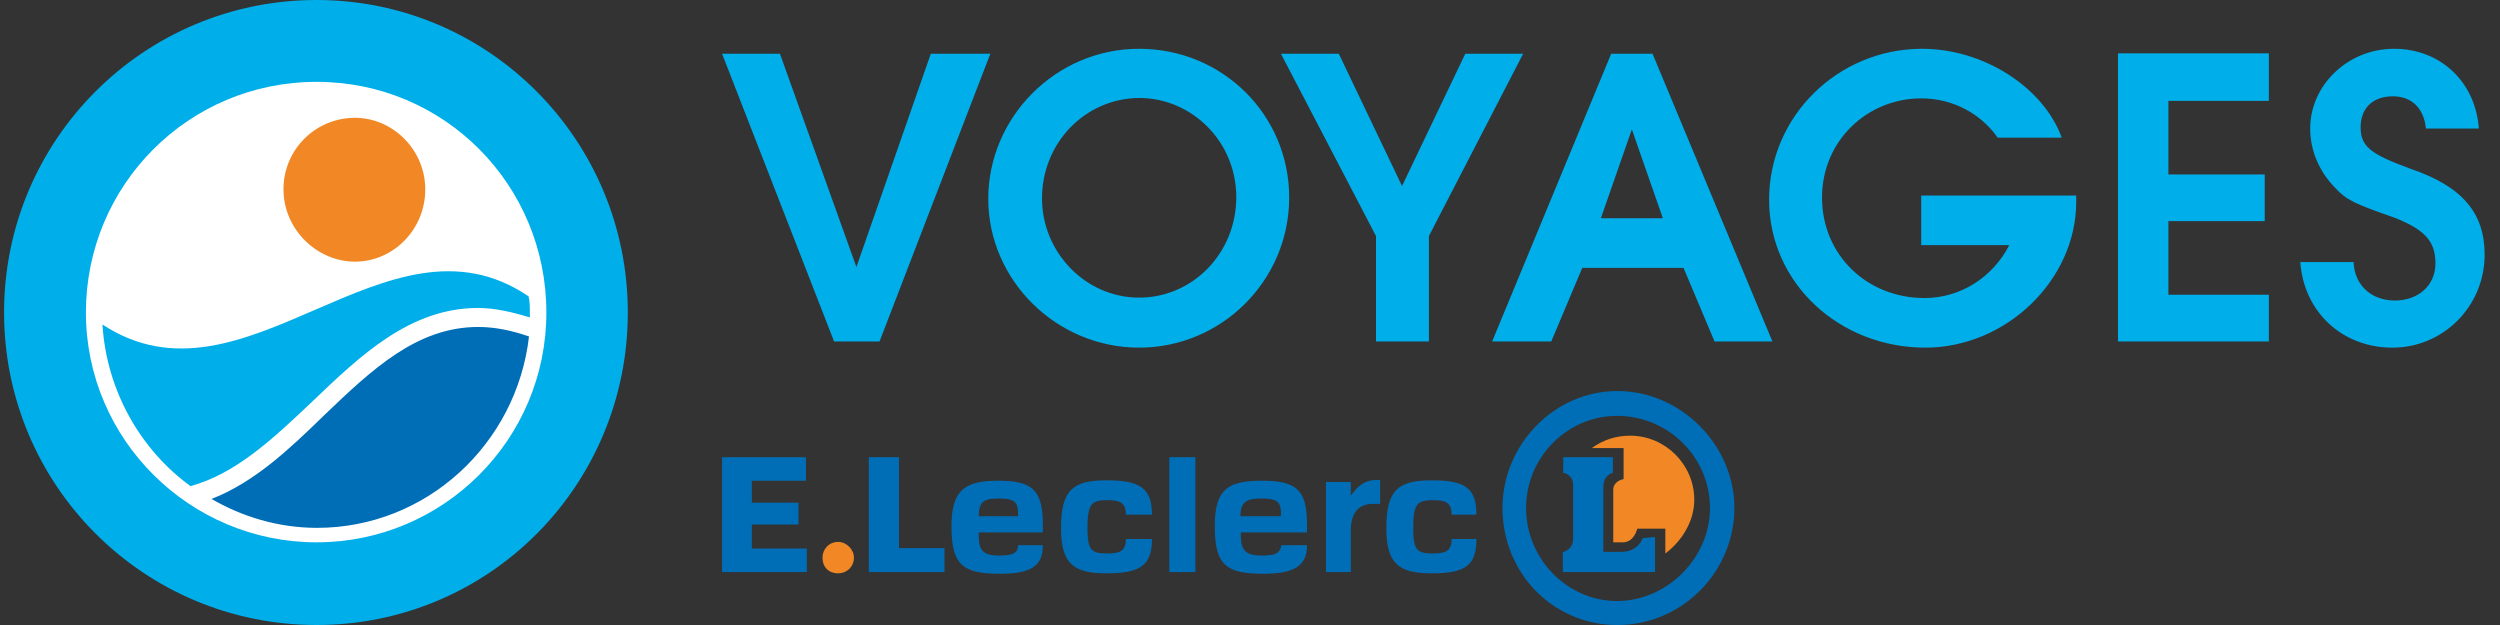 <svg width="160" height="40" viewBox="0 0 160 40" fill="none" xmlns="http://www.w3.org/2000/svg">
<rect x="0" y="0" width="160" height="40" fill="#333333" stroke="none"/>
<path fill-rule="evenodd" clip-rule="evenodd" d="M46.212 3.439H49.916L54.81 17.09L59.572 3.439H63.381L56.291 21.852H53.381L46.212 3.439ZM82.508 12.646C82.508 17.936 78.196 22.249 72.905 22.249C67.614 22.249 63.249 17.936 63.249 12.725C63.249 7.513 67.561 3.122 72.905 3.122C78.249 3.122 82.508 7.354 82.508 12.646ZM66.688 12.698C66.688 16.138 69.466 19.048 72.905 19.048C76.344 19.048 79.122 16.191 79.122 12.619C79.122 9.048 76.265 6.27 72.905 6.27C69.466 6.296 66.688 9.127 66.688 12.698ZM88.064 21.852H91.45V15.106L97.482 3.439H93.778L89.73 11.905L85.683 3.439H81.979L88.064 15.106V21.852ZM103.117 3.439H105.762L113.434 21.852H109.73L107.746 17.143H101.265L99.281 21.852H95.498L103.117 3.439ZM106.423 13.968L104.439 8.28L102.455 13.968H106.423ZM122.958 15.688H128.593C127.535 17.751 125.471 19.074 123.169 19.074C119.466 19.074 116.609 16.296 116.609 12.646C116.609 8.995 119.519 6.296 122.958 6.296C125.021 6.296 126.794 7.302 127.852 8.81H131.953C130.762 5.556 126.926 3.122 123.011 3.122C117.64 3.122 113.222 7.434 113.222 12.778C113.222 18.122 117.72 22.249 123.222 22.249C128.381 22.249 132.878 17.936 132.878 12.91V12.513H122.958V15.688ZM135.55 21.852H145.207V18.862H138.778V14.153H144.942V11.164H138.778V6.455H145.207V3.413H135.55V21.852ZM147.217 16.746C147.429 19.921 149.863 22.249 153.117 22.249C156.371 22.249 159.016 19.603 159.016 16.296C159.016 13.651 157.614 11.931 154.254 10.794C151.741 9.868 151.08 9.392 151.08 8.148C151.08 6.905 151.873 6.164 153.143 6.164C154.333 6.164 155.127 6.905 155.259 8.228H158.646C158.434 5.238 156.185 3.122 153.222 3.122C150.259 3.122 147.852 5.45 147.852 8.228C147.852 9.683 148.46 11.005 149.439 12.011C150.18 12.804 150.63 13.016 153.275 13.942C155.127 14.682 155.868 15.397 155.868 16.852C155.868 18.307 154.73 19.233 153.275 19.233C151.741 19.233 150.683 18.227 150.63 16.773H147.217V16.746ZM20.259 0C9.201 0 0.26 8.942 0.26 20C0.26 31.058 9.201 40 20.259 40C31.318 40 40.18 31.058 40.18 20C40.18 8.942 31.265 0 20.259 0Z" fill="#00AEEA"/>
<path d="M34.968 20C34.968 28.148 28.355 34.709 20.259 34.709C12.164 34.709 5.498 28.148 5.498 20C5.498 11.852 12.058 5.238 20.259 5.238C28.46 5.238 34.968 11.852 34.968 20Z" fill="white"/>
<path d="M12.191 31.111C15.101 30.317 17.482 28.069 19.942 25.741C23.064 22.751 26.238 19.709 30.603 19.709C31.662 19.709 32.799 19.974 33.91 20.317V19.974C33.91 19.63 33.91 19.312 33.831 18.968C24.757 12.804 15.683 26.772 6.556 20.767C6.82 25.026 9.016 28.809 12.191 31.111Z" fill="#00AEEA"/>
<path d="M30.603 20.926C31.662 20.926 32.72 21.138 33.857 21.535C33.064 28.413 27.297 33.783 20.286 33.783C17.773 33.783 15.445 33.042 13.54 31.931C16.265 30.873 18.514 28.757 20.762 26.561C23.831 23.624 26.688 20.926 30.603 20.926ZM51.582 30.794V29.259H46.212V36.614H51.635V35.106H48.117V33.572H51.106V32.169H48.117V30.767H51.582V30.794ZM57.535 29.259V35.08H60.445V36.614H55.603V29.259H57.535ZM66.741 34.841V34.921C66.741 36.243 65.947 36.72 64.016 36.72C61.635 36.72 60.894 36.191 60.894 33.677C60.894 31.349 61.767 30.767 63.884 30.767C66 30.767 66.741 31.296 66.741 33.545V34.074H62.64V34.286C62.64 35.291 62.984 35.556 63.963 35.556C64.757 35.556 65.154 35.423 65.154 34.894H66.741V34.841ZM62.64 33.042H65.154V32.831C65.154 32.037 64.81 31.905 63.884 31.905C62.958 31.905 62.64 32.117 62.64 33.042ZM74.836 29.259H76.503V36.614H74.836V29.259ZM70.868 35.423C71.741 35.423 72.058 35.212 72.058 34.497H73.725C73.725 36.217 72.931 36.693 70.815 36.693C68.699 36.693 67.905 36.085 67.905 33.783C67.905 31.323 68.699 30.741 70.815 30.741C72.931 30.741 73.725 31.217 73.725 32.937H72.058C72.058 32.196 71.715 32.011 70.868 32.011C69.863 32.011 69.598 32.222 69.598 33.81C69.598 35.238 69.863 35.423 70.868 35.423ZM83.646 34.841V34.921C83.646 36.243 82.773 36.72 80.868 36.72C78.487 36.72 77.746 36.191 77.746 33.677C77.746 31.349 78.54 30.767 80.736 30.767C82.931 30.767 83.646 31.296 83.646 33.545V34.074H79.413V34.286C79.413 35.291 79.81 35.556 80.736 35.556C81.609 35.556 81.926 35.423 82.005 34.894H83.646V34.841ZM79.386 33.042H81.979V32.831C81.979 32.037 81.635 31.905 80.709 31.905C79.783 31.905 79.386 32.117 79.386 33.042ZM91.715 35.423C92.588 35.423 92.905 35.212 92.905 34.497H94.492C94.492 36.217 93.751 36.693 91.635 36.693C89.519 36.693 88.725 36.085 88.725 33.783C88.725 31.323 89.519 30.741 91.635 30.741C93.751 30.741 94.492 31.217 94.492 32.937H92.905C92.905 32.196 92.561 32.011 91.715 32.011C90.709 32.011 90.445 32.222 90.445 33.81C90.445 35.238 90.709 35.423 91.715 35.423ZM88.328 32.249H87.852C86.979 32.249 86.45 32.778 86.45 33.968V36.614H84.863V30.847H86.45V31.72C86.926 31.058 87.376 30.714 88.117 30.714H88.328V32.249ZM100.048 30.265V29.259H103.222V30.265C102.878 30.344 102.614 30.662 102.614 31.138V35.318H103.804C104.413 35.318 104.942 34.974 105.127 34.444L105.921 34.365V36.614H100.021V35.344C100.418 35.212 100.683 34.947 100.683 34.471V31.085C100.709 30.662 100.445 30.318 100.048 30.265ZM96.159 32.513C96.159 28.466 99.466 25.027 103.513 25.027C107.561 25.027 111 28.466 111 32.513C111 36.561 107.693 40 103.513 40C99.334 40 96.159 36.614 96.159 32.513ZM97.667 32.513C97.667 35.767 100.312 38.466 103.487 38.466C106.662 38.466 109.439 35.741 109.439 32.513C109.439 29.286 106.794 26.614 103.487 26.614C100.312 26.614 97.667 29.259 97.667 32.513Z" fill="#006EB7"/>
<path d="M27.217 12.117C27.217 14.709 25.154 16.746 22.72 16.746C20.286 16.746 18.143 14.683 18.143 12.117C18.143 9.55 20.207 7.54 22.72 7.54C25.154 7.54 27.217 9.603 27.217 12.117ZM52.64 35.688C52.64 36.296 53.037 36.693 53.646 36.693C54.175 36.693 54.651 36.296 54.651 35.688C54.651 35.159 54.175 34.683 53.646 34.683C53.037 34.683 52.64 35.159 52.64 35.688ZM103.91 28.677V30.662C103.513 30.741 103.249 31.005 103.249 31.323V34.709H103.857C104.598 34.709 104.783 33.836 104.783 33.836H106.582V35.423C107.64 34.63 108.434 33.36 108.434 31.984C108.434 29.735 106.582 27.884 104.333 27.884C103.408 27.884 102.614 28.148 101.873 28.677H103.91Z" fill="#F18825"/>
</svg>
